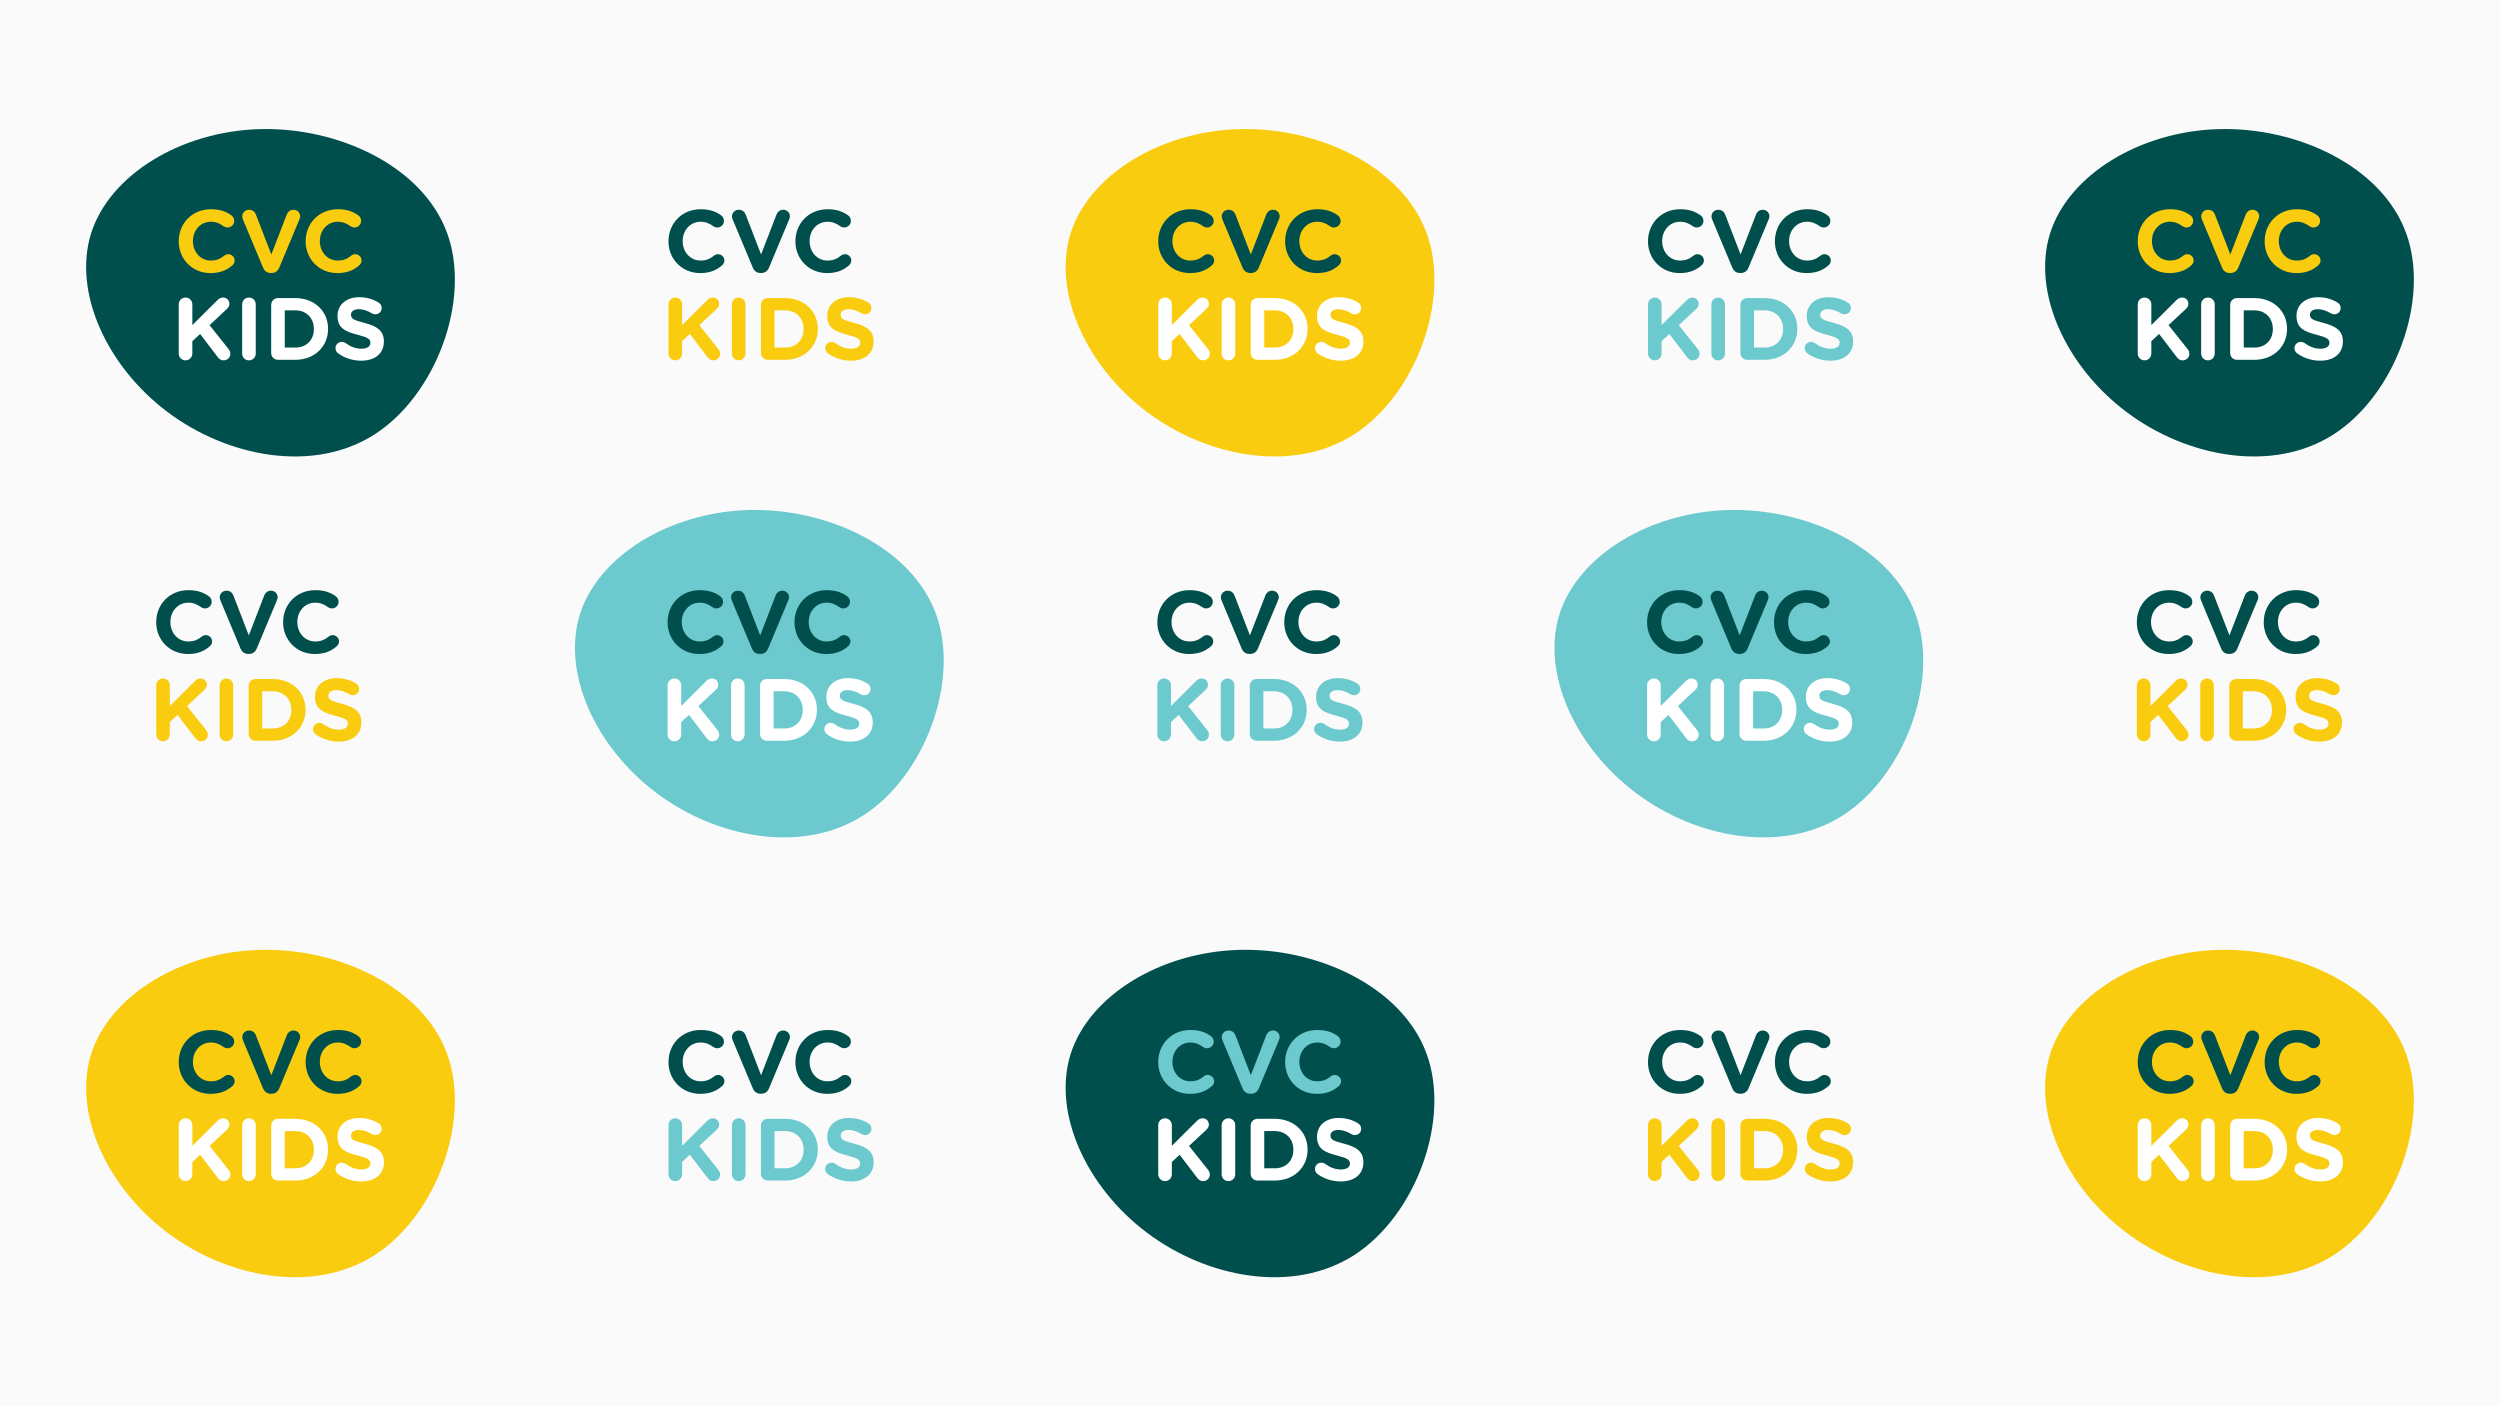 <?xml version="1.0" encoding="UTF-8"?><svg id="Layer_2" xmlns="http://www.w3.org/2000/svg" viewBox="0 0 1920 1080"><defs><style>.cls-1{fill:#facc0f;}.cls-2{fill:#004f4d;}.cls-3{fill:#fff;}.cls-4{fill:#fafafa;}.cls-5{fill:#6cc9cd;}</style></defs><g id="Layer_1-2"><g><rect class="cls-4" width="1920" height="1080"/><path class="cls-2" d="m343.38,178.96c18.79,51.3-8.66,124.36-55.53,154.55-46.87,30.19-112.95,17.73-159.19-17.1-46.45-34.84-72.84-91.84-58.69-137.23,14.36-45.18,69.25-78.33,129.42-80.02,60.17-1.69,125.2,28.29,143.99,79.81Z"/><g><path class="cls-1" d="m137.28,185.35v-.14c0-13.48,10.16-24.52,24.72-24.52,7.11,0,11.92,1.9,15.85,4.81,1.08.81,2.03,2.3,2.03,4.13,0,2.84-2.3,5.08-5.15,5.08-1.42,0-2.37-.54-3.12-1.02-2.91-2.17-5.96-3.39-9.69-3.39-7.99,0-13.75,6.64-13.75,14.77v.13c0,8.13,5.62,14.9,13.75,14.9,4.4,0,7.32-1.35,10.29-3.72.81-.68,1.9-1.15,3.12-1.15,2.64,0,4.88,2.17,4.88,4.81,0,1.63-.81,2.91-1.76,3.73-4.27,3.72-9.28,5.96-16.87,5.96-13.95,0-24.32-10.77-24.32-24.38Z"/><path class="cls-1" d="m202.03,205.54l-15.38-36.78c-.34-.81-.61-1.63-.61-2.51,0-2.91,2.3-5.15,5.21-5.15,2.71,0,4.47,1.56,5.28,3.66l11.85,30.68,11.99-31.02c.68-1.69,2.51-3.32,5.01-3.32,2.84,0,5.15,2.17,5.15,5.01,0,.81-.27,1.69-.54,2.3l-15.51,37.12c-1.08,2.57-3.05,4.13-5.89,4.13h-.68c-2.84,0-4.81-1.56-5.89-4.13Z"/><path class="cls-1" d="m234.75,185.35v-.14c0-13.48,10.16-24.52,24.72-24.52,7.11,0,11.92,1.9,15.85,4.81,1.08.81,2.03,2.3,2.03,4.13,0,2.84-2.3,5.08-5.15,5.08-1.42,0-2.37-.54-3.12-1.02-2.91-2.17-5.96-3.39-9.69-3.39-7.99,0-13.75,6.64-13.75,14.77v.13c0,8.13,5.62,14.9,13.75,14.9,4.4,0,7.32-1.35,10.29-3.72.81-.68,1.9-1.15,3.12-1.15,2.64,0,4.88,2.17,4.88,4.81,0,1.63-.81,2.91-1.76,3.73-4.27,3.72-9.28,5.96-16.87,5.96-13.95,0-24.32-10.77-24.32-24.38Z"/></g><g><path class="cls-3" d="m137.28,233.74c0-2.91,2.3-5.22,5.22-5.22s5.22,2.3,5.22,5.22v15.92l19.24-19.1c1.29-1.29,2.57-2.03,4.4-2.03,2.91,0,4.81,2.24,4.81,4.81,0,1.62-.74,2.84-1.9,3.93l-13.34,12.46,14.56,18.29c.81,1.02,1.42,2.1,1.42,3.66,0,2.91-2.23,5.08-5.28,5.08-2.03,0-3.25-1.02-4.4-2.51l-13.55-17.75-5.96,5.55v9.48c0,2.91-2.3,5.22-5.22,5.22s-5.22-2.3-5.22-5.22v-37.79Z"/><path class="cls-3" d="m185.98,233.74c0-2.91,2.3-5.22,5.21-5.22s5.22,2.3,5.22,5.22v37.79c0,2.91-2.3,5.22-5.22,5.22s-5.21-2.3-5.21-5.22v-37.79Z"/><path class="cls-3" d="m208.27,234.15c0-2.91,2.3-5.22,5.22-5.22h13.28c14.9,0,25.2,10.23,25.2,23.57v.13c0,13.34-10.3,23.71-25.2,23.71h-13.28c-2.91,0-5.22-2.3-5.22-5.22v-36.98Zm18.49,32.78c8.54,0,14.29-5.76,14.29-14.16v-.14c0-8.4-5.76-14.29-14.29-14.29h-8.06v28.58h8.06Z"/><path class="cls-3" d="m259.61,271.33c-1.15-.81-1.96-2.3-1.96-3.93,0-2.71,2.17-4.81,4.88-4.81,1.35,0,2.3.47,2.98.95,3.59,2.64,7.52,4.27,12.12,4.27,4.27,0,6.84-1.69,6.84-4.47v-.14c0-2.64-1.63-4-9.55-6.03-9.55-2.44-15.71-5.08-15.71-14.5v-.13c0-8.6,6.91-14.29,16.59-14.29,5.76,0,10.77,1.49,15.04,4.2,1.15.68,2.3,2.1,2.3,4.13,0,2.71-2.17,4.81-4.88,4.81-1.02,0-1.83-.27-2.64-.75-3.45-2.03-6.71-3.18-9.96-3.18-4,0-6.1,1.83-6.1,4.13v.13c0,3.12,2.03,4.13,10.23,6.23,9.62,2.51,15.04,5.96,15.04,14.22v.14c0,9.42-7.18,14.7-17.41,14.7-6.23,0-12.53-1.9-17.81-5.69Z"/></g><g><path class="cls-2" d="m513.41,185.35v-.14c0-13.48,10.16-24.52,24.72-24.52,7.11,0,11.92,1.9,15.85,4.81,1.08.81,2.03,2.3,2.03,4.13,0,2.84-2.3,5.08-5.15,5.08-1.42,0-2.37-.54-3.12-1.02-2.91-2.17-5.96-3.39-9.69-3.39-7.99,0-13.75,6.64-13.75,14.77v.13c0,8.13,5.62,14.9,13.75,14.9,4.4,0,7.32-1.35,10.29-3.72.81-.68,1.9-1.15,3.12-1.15,2.64,0,4.88,2.17,4.88,4.81,0,1.63-.81,2.91-1.76,3.73-4.27,3.72-9.28,5.96-16.87,5.96-13.95,0-24.32-10.77-24.32-24.38Z"/><path class="cls-2" d="m578.16,205.54l-15.38-36.78c-.34-.81-.61-1.63-.61-2.51,0-2.91,2.3-5.15,5.21-5.15,2.71,0,4.47,1.56,5.28,3.66l11.85,30.68,11.99-31.02c.68-1.69,2.51-3.32,5.01-3.32,2.84,0,5.15,2.17,5.15,5.01,0,.81-.27,1.69-.54,2.3l-15.51,37.12c-1.08,2.57-3.05,4.13-5.89,4.13h-.68c-2.84,0-4.81-1.56-5.89-4.13Z"/><path class="cls-2" d="m610.88,185.35v-.14c0-13.48,10.16-24.52,24.72-24.52,7.11,0,11.92,1.9,15.85,4.81,1.08.81,2.03,2.3,2.03,4.13,0,2.84-2.3,5.08-5.15,5.08-1.42,0-2.37-.54-3.12-1.02-2.91-2.17-5.96-3.39-9.69-3.39-7.99,0-13.75,6.64-13.75,14.77v.13c0,8.13,5.62,14.9,13.75,14.9,4.4,0,7.32-1.35,10.29-3.72.81-.68,1.9-1.15,3.12-1.15,2.64,0,4.88,2.17,4.88,4.81,0,1.63-.81,2.91-1.76,3.73-4.27,3.72-9.28,5.96-16.87,5.96-13.95,0-24.32-10.77-24.32-24.38Z"/></g><g><path class="cls-1" d="m513.41,233.74c0-2.91,2.3-5.22,5.22-5.22s5.22,2.3,5.22,5.22v15.92l19.24-19.1c1.29-1.29,2.57-2.03,4.4-2.03,2.91,0,4.81,2.24,4.81,4.81,0,1.62-.74,2.84-1.9,3.93l-13.34,12.46,14.56,18.29c.81,1.02,1.42,2.1,1.42,3.66,0,2.91-2.23,5.08-5.28,5.08-2.03,0-3.25-1.02-4.4-2.51l-13.55-17.75-5.96,5.55v9.48c0,2.91-2.3,5.22-5.22,5.22s-5.22-2.3-5.22-5.22v-37.79Z"/><path class="cls-1" d="m562.11,233.74c0-2.91,2.3-5.22,5.21-5.22s5.22,2.3,5.22,5.22v37.79c0,2.91-2.3,5.22-5.22,5.22s-5.21-2.3-5.21-5.22v-37.79Z"/><path class="cls-1" d="m584.39,234.15c0-2.91,2.3-5.22,5.22-5.22h13.28c14.9,0,25.2,10.23,25.2,23.57v.13c0,13.34-10.3,23.71-25.2,23.71h-13.28c-2.91,0-5.22-2.3-5.22-5.22v-36.98Zm18.49,32.78c8.54,0,14.29-5.76,14.29-14.16v-.14c0-8.4-5.76-14.29-14.29-14.29h-8.06v28.58h8.06Z"/><path class="cls-1" d="m635.73,271.33c-1.15-.81-1.96-2.3-1.96-3.93,0-2.71,2.17-4.81,4.88-4.81,1.35,0,2.3.47,2.98.95,3.59,2.64,7.52,4.27,12.12,4.27,4.27,0,6.84-1.69,6.84-4.47v-.14c0-2.64-1.63-4-9.55-6.03-9.55-2.44-15.71-5.08-15.71-14.5v-.13c0-8.6,6.91-14.29,16.59-14.29,5.76,0,10.77,1.49,15.04,4.2,1.15.68,2.3,2.1,2.3,4.13,0,2.71-2.17,4.81-4.88,4.81-1.02,0-1.83-.27-2.64-.75-3.45-2.03-6.71-3.18-9.96-3.18-4,0-6.1,1.83-6.1,4.13v.13c0,3.12,2.03,4.13,10.23,6.23,9.62,2.51,15.04,5.96,15.04,14.22v.14c0,9.42-7.18,14.7-17.41,14.7-6.23,0-12.53-1.9-17.81-5.69Z"/></g><path class="cls-1" d="m1095.63,178.96c18.79,51.3-8.66,124.36-55.53,154.55-46.87,30.19-112.95,17.73-159.19-17.1-46.45-34.84-72.84-91.84-58.69-137.23,14.36-45.18,69.25-78.33,129.42-80.02,60.17-1.69,125.2,28.29,143.99,79.81Z"/><g><path class="cls-2" d="m889.53,185.35v-.14c0-13.48,10.16-24.52,24.72-24.52,7.11,0,11.92,1.9,15.85,4.81,1.08.81,2.03,2.3,2.03,4.13,0,2.84-2.3,5.08-5.15,5.08-1.42,0-2.37-.54-3.12-1.02-2.91-2.17-5.96-3.39-9.69-3.39-7.99,0-13.75,6.64-13.75,14.77v.13c0,8.13,5.62,14.9,13.75,14.9,4.4,0,7.32-1.35,10.29-3.72.81-.68,1.9-1.15,3.12-1.15,2.64,0,4.88,2.17,4.88,4.81,0,1.63-.81,2.91-1.76,3.73-4.27,3.72-9.28,5.96-16.87,5.96-13.95,0-24.32-10.77-24.32-24.38Z"/><path class="cls-2" d="m954.29,205.54l-15.38-36.78c-.34-.81-.61-1.63-.61-2.51,0-2.91,2.3-5.15,5.21-5.15,2.71,0,4.47,1.56,5.28,3.66l11.85,30.68,11.99-31.02c.68-1.69,2.51-3.32,5.01-3.32,2.84,0,5.15,2.17,5.15,5.01,0,.81-.27,1.69-.54,2.3l-15.51,37.12c-1.08,2.57-3.05,4.13-5.89,4.13h-.68c-2.84,0-4.81-1.56-5.89-4.13Z"/><path class="cls-2" d="m987,185.35v-.14c0-13.48,10.16-24.52,24.72-24.52,7.11,0,11.92,1.9,15.85,4.81,1.08.81,2.03,2.3,2.03,4.13,0,2.84-2.3,5.08-5.15,5.08-1.42,0-2.37-.54-3.12-1.02-2.91-2.17-5.96-3.39-9.69-3.39-7.99,0-13.75,6.64-13.75,14.77v.13c0,8.13,5.62,14.9,13.75,14.9,4.4,0,7.32-1.35,10.29-3.72.81-.68,1.9-1.15,3.12-1.15,2.64,0,4.88,2.17,4.88,4.81,0,1.63-.81,2.91-1.76,3.73-4.27,3.72-9.28,5.96-16.87,5.96-13.95,0-24.32-10.77-24.32-24.38Z"/></g><g><path class="cls-3" d="m889.53,233.74c0-2.91,2.3-5.22,5.22-5.22s5.22,2.3,5.22,5.22v15.92l19.24-19.1c1.29-1.29,2.57-2.03,4.4-2.03,2.91,0,4.81,2.24,4.81,4.81,0,1.62-.74,2.84-1.9,3.93l-13.34,12.46,14.56,18.29c.81,1.02,1.42,2.1,1.42,3.66,0,2.91-2.23,5.08-5.28,5.08-2.03,0-3.25-1.02-4.4-2.51l-13.55-17.75-5.96,5.55v9.48c0,2.91-2.3,5.22-5.22,5.22s-5.22-2.3-5.22-5.22v-37.79Z"/><path class="cls-3" d="m938.23,233.74c0-2.91,2.3-5.22,5.21-5.22s5.22,2.3,5.22,5.22v37.79c0,2.91-2.3,5.22-5.22,5.22s-5.21-2.3-5.21-5.22v-37.79Z"/><path class="cls-3" d="m960.52,234.15c0-2.91,2.3-5.22,5.22-5.22h13.28c14.9,0,25.2,10.23,25.2,23.57v.13c0,13.34-10.3,23.71-25.2,23.71h-13.28c-2.91,0-5.22-2.3-5.22-5.22v-36.98Zm18.49,32.78c8.54,0,14.29-5.76,14.29-14.16v-.14c0-8.4-5.76-14.29-14.29-14.29h-8.06v28.58h8.06Z"/><path class="cls-3" d="m1011.86,271.33c-1.15-.81-1.96-2.3-1.96-3.93,0-2.71,2.17-4.81,4.88-4.81,1.35,0,2.3.47,2.98.95,3.59,2.64,7.52,4.27,12.12,4.27,4.27,0,6.84-1.69,6.84-4.47v-.14c0-2.64-1.63-4-9.55-6.03-9.55-2.44-15.71-5.08-15.71-14.5v-.13c0-8.6,6.91-14.29,16.59-14.29,5.76,0,10.77,1.49,15.04,4.2,1.15.68,2.3,2.1,2.3,4.13,0,2.71-2.17,4.81-4.88,4.81-1.02,0-1.83-.27-2.64-.75-3.45-2.03-6.71-3.18-9.96-3.18-4,0-6.1,1.83-6.1,4.13v.13c0,3.12,2.03,4.13,10.23,6.23,9.62,2.51,15.04,5.96,15.04,14.22v.14c0,9.42-7.18,14.7-17.41,14.7-6.23,0-12.53-1.9-17.81-5.69Z"/></g><g><path class="cls-2" d="m1265.66,185.35v-.14c0-13.48,10.16-24.52,24.72-24.52,7.11,0,11.92,1.9,15.85,4.81,1.08.81,2.03,2.3,2.03,4.13,0,2.84-2.3,5.08-5.15,5.08-1.42,0-2.37-.54-3.12-1.02-2.91-2.17-5.96-3.39-9.69-3.39-7.99,0-13.75,6.64-13.75,14.77v.13c0,8.13,5.62,14.9,13.75,14.9,4.4,0,7.32-1.35,10.29-3.72.81-.68,1.9-1.15,3.12-1.15,2.64,0,4.88,2.17,4.88,4.81,0,1.63-.81,2.91-1.76,3.73-4.27,3.72-9.28,5.96-16.87,5.96-13.95,0-24.32-10.77-24.32-24.38Z"/><path class="cls-2" d="m1330.41,205.54l-15.38-36.78c-.34-.81-.61-1.63-.61-2.51,0-2.91,2.3-5.15,5.21-5.15,2.71,0,4.47,1.56,5.28,3.66l11.85,30.68,11.99-31.02c.68-1.69,2.51-3.32,5.01-3.32,2.84,0,5.15,2.17,5.15,5.01,0,.81-.27,1.69-.54,2.3l-15.51,37.12c-1.08,2.57-3.05,4.13-5.89,4.13h-.68c-2.84,0-4.81-1.56-5.89-4.13Z"/><path class="cls-2" d="m1363.13,185.35v-.14c0-13.48,10.16-24.52,24.72-24.52,7.11,0,11.92,1.9,15.85,4.81,1.08.81,2.03,2.3,2.03,4.13,0,2.84-2.3,5.08-5.15,5.08-1.42,0-2.37-.54-3.12-1.02-2.91-2.17-5.96-3.39-9.69-3.39-7.99,0-13.75,6.64-13.75,14.77v.13c0,8.13,5.62,14.9,13.75,14.9,4.4,0,7.32-1.35,10.29-3.72.81-.68,1.9-1.15,3.12-1.15,2.64,0,4.88,2.17,4.88,4.81,0,1.63-.81,2.91-1.76,3.73-4.27,3.72-9.28,5.96-16.87,5.96-13.95,0-24.32-10.77-24.32-24.38Z"/></g><g><path class="cls-5" d="m1265.66,233.74c0-2.91,2.3-5.22,5.22-5.22s5.22,2.3,5.22,5.22v15.92l19.24-19.1c1.29-1.29,2.57-2.03,4.4-2.03,2.91,0,4.81,2.24,4.81,4.81,0,1.62-.74,2.84-1.9,3.93l-13.34,12.46,14.56,18.29c.81,1.02,1.42,2.1,1.42,3.66,0,2.91-2.23,5.08-5.28,5.08-2.03,0-3.25-1.02-4.4-2.51l-13.55-17.75-5.96,5.55v9.48c0,2.91-2.3,5.22-5.22,5.22s-5.22-2.3-5.22-5.22v-37.79Z"/><path class="cls-5" d="m1314.36,233.74c0-2.91,2.3-5.22,5.21-5.22s5.22,2.3,5.22,5.22v37.79c0,2.91-2.3,5.22-5.22,5.22s-5.21-2.3-5.21-5.22v-37.79Z"/><path class="cls-5" d="m1336.64,234.15c0-2.91,2.3-5.22,5.22-5.22h13.28c14.9,0,25.2,10.23,25.2,23.57v.13c0,13.34-10.3,23.71-25.2,23.71h-13.28c-2.91,0-5.22-2.3-5.22-5.22v-36.98Zm18.49,32.78c8.54,0,14.29-5.76,14.29-14.16v-.14c0-8.4-5.76-14.29-14.29-14.29h-8.06v28.58h8.06Z"/><path class="cls-5" d="m1387.98,271.33c-1.15-.81-1.96-2.3-1.96-3.93,0-2.71,2.17-4.81,4.88-4.81,1.35,0,2.3.47,2.98.95,3.59,2.64,7.52,4.27,12.12,4.27,4.27,0,6.84-1.69,6.84-4.47v-.14c0-2.64-1.63-4-9.55-6.03-9.55-2.44-15.71-5.08-15.71-14.5v-.13c0-8.6,6.91-14.29,16.59-14.29,5.76,0,10.77,1.49,15.04,4.2,1.15.68,2.3,2.1,2.3,4.13,0,2.71-2.17,4.81-4.88,4.81-1.02,0-1.83-.27-2.64-.75-3.45-2.03-6.71-3.18-9.96-3.18-4,0-6.1,1.83-6.1,4.13v.13c0,3.12,2.03,4.13,10.23,6.23,9.62,2.51,15.04,5.96,15.04,14.22v.14c0,9.42-7.18,14.7-17.41,14.7-6.23,0-12.53-1.9-17.81-5.69Z"/></g><path class="cls-2" d="m1847.88,178.96c18.79,51.3-8.66,124.36-55.53,154.55-46.87,30.19-112.95,17.73-159.19-17.1-46.45-34.84-72.84-91.84-58.69-137.23,14.36-45.18,69.25-78.33,129.42-80.02,60.17-1.69,125.2,28.29,143.99,79.81Z"/><g><path class="cls-1" d="m1641.79,185.35v-.14c0-13.48,10.16-24.52,24.72-24.52,7.11,0,11.92,1.9,15.85,4.81,1.08.81,2.03,2.3,2.03,4.13,0,2.84-2.3,5.08-5.15,5.08-1.42,0-2.37-.54-3.12-1.02-2.91-2.17-5.96-3.39-9.69-3.39-7.99,0-13.75,6.64-13.75,14.77v.13c0,8.13,5.62,14.9,13.75,14.9,4.4,0,7.32-1.35,10.29-3.72.81-.68,1.9-1.15,3.12-1.15,2.64,0,4.88,2.17,4.88,4.81,0,1.63-.81,2.91-1.76,3.73-4.27,3.72-9.28,5.96-16.87,5.96-13.95,0-24.32-10.77-24.32-24.38Z"/><path class="cls-1" d="m1706.54,205.54l-15.38-36.78c-.34-.81-.61-1.63-.61-2.51,0-2.91,2.3-5.15,5.21-5.15,2.71,0,4.47,1.56,5.28,3.66l11.85,30.68,11.99-31.02c.68-1.69,2.51-3.32,5.01-3.32,2.84,0,5.15,2.17,5.15,5.01,0,.81-.27,1.69-.54,2.3l-15.51,37.12c-1.08,2.57-3.05,4.13-5.89,4.13h-.68c-2.84,0-4.81-1.56-5.89-4.13Z"/><path class="cls-1" d="m1739.25,185.35v-.14c0-13.48,10.16-24.52,24.72-24.52,7.11,0,11.92,1.9,15.85,4.81,1.08.81,2.03,2.3,2.03,4.13,0,2.84-2.3,5.08-5.15,5.08-1.42,0-2.37-.54-3.12-1.02-2.91-2.17-5.96-3.39-9.69-3.39-7.99,0-13.75,6.64-13.75,14.77v.13c0,8.13,5.62,14.9,13.75,14.9,4.4,0,7.32-1.35,10.29-3.72.81-.68,1.9-1.15,3.12-1.15,2.64,0,4.88,2.17,4.88,4.81,0,1.63-.81,2.91-1.76,3.73-4.27,3.72-9.28,5.96-16.87,5.96-13.95,0-24.32-10.77-24.32-24.38Z"/></g><g><path class="cls-3" d="m1641.79,233.74c0-2.91,2.3-5.22,5.22-5.22s5.22,2.3,5.22,5.22v15.92l19.24-19.1c1.29-1.29,2.57-2.03,4.4-2.03,2.91,0,4.81,2.24,4.81,4.81,0,1.62-.74,2.84-1.9,3.93l-13.34,12.46,14.56,18.29c.81,1.02,1.42,2.1,1.42,3.66,0,2.91-2.23,5.08-5.28,5.08-2.03,0-3.25-1.02-4.4-2.51l-13.55-17.75-5.96,5.55v9.48c0,2.91-2.3,5.22-5.22,5.22s-5.22-2.3-5.22-5.22v-37.79Z"/><path class="cls-3" d="m1690.48,233.74c0-2.91,2.3-5.22,5.21-5.22s5.22,2.3,5.22,5.22v37.79c0,2.91-2.3,5.22-5.22,5.22s-5.21-2.3-5.21-5.22v-37.79Z"/><path class="cls-3" d="m1712.77,234.15c0-2.91,2.3-5.22,5.22-5.22h13.28c14.9,0,25.2,10.23,25.2,23.57v.13c0,13.34-10.3,23.71-25.2,23.71h-13.28c-2.91,0-5.22-2.3-5.22-5.22v-36.98Zm18.49,32.78c8.54,0,14.29-5.76,14.29-14.16v-.14c0-8.4-5.76-14.29-14.29-14.29h-8.06v28.58h8.06Z"/><path class="cls-3" d="m1764.11,271.33c-1.15-.81-1.96-2.3-1.96-3.93,0-2.71,2.17-4.81,4.88-4.81,1.35,0,2.3.47,2.98.95,3.59,2.64,7.52,4.27,12.12,4.27,4.27,0,6.84-1.69,6.84-4.47v-.14c0-2.64-1.63-4-9.55-6.03-9.55-2.44-15.71-5.08-15.71-14.5v-.13c0-8.6,6.91-14.29,16.59-14.29,5.76,0,10.77,1.49,15.04,4.2,1.15.68,2.3,2.1,2.3,4.13,0,2.71-2.17,4.81-4.88,4.81-1.02,0-1.83-.27-2.64-.75-3.45-2.03-6.71-3.18-9.96-3.18-4,0-6.1,1.83-6.1,4.13v.13c0,3.12,2.03,4.13,10.23,6.23,9.62,2.51,15.04,5.96,15.04,14.22v.14c0,9.42-7.18,14.7-17.41,14.7-6.23,0-12.53-1.9-17.81-5.69Z"/></g><path class="cls-1" d="m343.38,809.3c18.79,51.3-8.66,124.36-55.53,154.55-46.87,30.19-112.95,17.73-159.19-17.1-46.45-34.84-72.84-91.84-58.69-137.23,14.36-45.18,69.25-78.33,129.42-80.02,60.17-1.69,125.2,28.29,143.99,79.81Z"/><g><path class="cls-2" d="m137.28,815.69v-.14c0-13.48,10.16-24.52,24.72-24.52,7.11,0,11.92,1.9,15.85,4.81,1.08.81,2.03,2.3,2.03,4.13,0,2.84-2.3,5.08-5.15,5.08-1.42,0-2.37-.54-3.12-1.02-2.91-2.17-5.96-3.39-9.69-3.39-7.99,0-13.75,6.64-13.75,14.77v.13c0,8.13,5.62,14.9,13.75,14.9,4.4,0,7.32-1.35,10.29-3.72.81-.68,1.9-1.15,3.12-1.15,2.64,0,4.88,2.17,4.88,4.81,0,1.63-.81,2.91-1.76,3.73-4.27,3.72-9.28,5.96-16.87,5.96-13.95,0-24.32-10.77-24.32-24.38Z"/><path class="cls-2" d="m202.03,835.87l-15.38-36.78c-.34-.81-.61-1.63-.61-2.51,0-2.91,2.3-5.15,5.21-5.15,2.71,0,4.47,1.56,5.28,3.66l11.85,30.68,11.99-31.02c.68-1.69,2.51-3.32,5.01-3.32,2.84,0,5.15,2.17,5.15,5.01,0,.81-.27,1.69-.54,2.3l-15.51,37.12c-1.08,2.57-3.05,4.13-5.89,4.13h-.68c-2.84,0-4.81-1.56-5.89-4.13Z"/><path class="cls-2" d="m234.75,815.69v-.14c0-13.48,10.16-24.52,24.72-24.52,7.11,0,11.92,1.9,15.85,4.81,1.08.81,2.03,2.3,2.03,4.13,0,2.84-2.3,5.08-5.15,5.08-1.42,0-2.37-.54-3.12-1.02-2.91-2.17-5.96-3.39-9.69-3.39-7.99,0-13.75,6.64-13.75,14.77v.13c0,8.13,5.62,14.9,13.75,14.9,4.4,0,7.32-1.35,10.29-3.72.81-.68,1.9-1.15,3.12-1.15,2.64,0,4.88,2.17,4.88,4.81,0,1.63-.81,2.91-1.76,3.73-4.27,3.72-9.28,5.96-16.87,5.96-13.95,0-24.32-10.77-24.32-24.38Z"/></g><g><path class="cls-3" d="m137.28,864.08c0-2.91,2.3-5.22,5.22-5.22s5.22,2.3,5.22,5.22v15.92l19.24-19.1c1.29-1.29,2.57-2.03,4.4-2.03,2.91,0,4.81,2.24,4.81,4.81,0,1.62-.74,2.84-1.9,3.93l-13.34,12.46,14.56,18.29c.81,1.02,1.42,2.1,1.42,3.66,0,2.91-2.23,5.08-5.28,5.08-2.03,0-3.25-1.02-4.4-2.51l-13.55-17.75-5.96,5.55v9.48c0,2.91-2.3,5.22-5.22,5.22s-5.22-2.3-5.22-5.22v-37.79Z"/><path class="cls-3" d="m185.98,864.08c0-2.91,2.3-5.22,5.21-5.22s5.22,2.3,5.22,5.22v37.79c0,2.91-2.3,5.22-5.22,5.22s-5.21-2.3-5.21-5.22v-37.79Z"/><path class="cls-3" d="m208.27,864.48c0-2.91,2.3-5.22,5.22-5.22h13.28c14.9,0,25.2,10.23,25.2,23.57v.13c0,13.34-10.3,23.71-25.2,23.71h-13.28c-2.91,0-5.22-2.3-5.22-5.22v-36.98Zm18.49,32.78c8.54,0,14.29-5.76,14.29-14.16v-.14c0-8.4-5.76-14.29-14.29-14.29h-8.06v28.58h8.06Z"/><path class="cls-3" d="m259.61,901.67c-1.15-.81-1.96-2.3-1.96-3.93,0-2.71,2.17-4.81,4.88-4.81,1.35,0,2.3.47,2.98.95,3.59,2.64,7.52,4.27,12.12,4.27,4.27,0,6.84-1.69,6.84-4.47v-.14c0-2.64-1.63-4-9.55-6.03-9.55-2.44-15.71-5.08-15.71-14.5v-.13c0-8.6,6.91-14.29,16.59-14.29,5.76,0,10.77,1.49,15.04,4.2,1.15.68,2.3,2.1,2.3,4.13,0,2.71-2.17,4.81-4.88,4.81-1.02,0-1.83-.27-2.64-.75-3.45-2.03-6.71-3.18-9.96-3.18-4,0-6.1,1.83-6.1,4.13v.13c0,3.12,2.03,4.13,10.23,6.23,9.62,2.51,15.04,5.96,15.04,14.22v.14c0,9.42-7.18,14.7-17.41,14.7-6.23,0-12.53-1.9-17.81-5.69Z"/></g><g><path class="cls-2" d="m513.41,815.69v-.14c0-13.48,10.16-24.52,24.72-24.52,7.11,0,11.92,1.9,15.85,4.81,1.08.81,2.03,2.3,2.03,4.13,0,2.84-2.3,5.08-5.15,5.08-1.42,0-2.37-.54-3.12-1.02-2.91-2.17-5.96-3.39-9.69-3.39-7.99,0-13.75,6.64-13.75,14.77v.13c0,8.13,5.62,14.9,13.75,14.9,4.4,0,7.32-1.35,10.29-3.72.81-.68,1.9-1.15,3.12-1.15,2.64,0,4.88,2.17,4.88,4.81,0,1.63-.81,2.91-1.76,3.73-4.27,3.72-9.28,5.96-16.87,5.96-13.95,0-24.32-10.77-24.32-24.38Z"/><path class="cls-2" d="m578.16,835.87l-15.38-36.78c-.34-.81-.61-1.63-.61-2.51,0-2.91,2.3-5.15,5.21-5.15,2.71,0,4.47,1.56,5.28,3.66l11.85,30.68,11.99-31.02c.68-1.69,2.51-3.32,5.01-3.32,2.84,0,5.15,2.17,5.15,5.01,0,.81-.27,1.69-.54,2.3l-15.51,37.12c-1.08,2.57-3.05,4.13-5.89,4.13h-.68c-2.84,0-4.81-1.56-5.89-4.13Z"/><path class="cls-2" d="m610.88,815.69v-.14c0-13.48,10.16-24.52,24.72-24.52,7.11,0,11.92,1.9,15.85,4.81,1.08.81,2.03,2.3,2.03,4.13,0,2.84-2.3,5.08-5.15,5.08-1.42,0-2.37-.54-3.12-1.02-2.91-2.17-5.96-3.39-9.69-3.39-7.99,0-13.75,6.64-13.75,14.77v.13c0,8.13,5.62,14.9,13.75,14.9,4.4,0,7.32-1.35,10.29-3.72.81-.68,1.9-1.15,3.12-1.15,2.64,0,4.88,2.17,4.88,4.81,0,1.63-.81,2.91-1.76,3.73-4.27,3.72-9.28,5.96-16.87,5.96-13.95,0-24.32-10.77-24.32-24.38Z"/></g><g><path class="cls-5" d="m513.41,864.08c0-2.91,2.3-5.22,5.22-5.22s5.22,2.3,5.22,5.22v15.92l19.24-19.1c1.29-1.29,2.57-2.03,4.4-2.03,2.91,0,4.81,2.24,4.81,4.81,0,1.62-.74,2.84-1.9,3.93l-13.34,12.46,14.56,18.29c.81,1.02,1.42,2.1,1.42,3.66,0,2.91-2.23,5.08-5.28,5.08-2.03,0-3.25-1.02-4.4-2.51l-13.55-17.75-5.96,5.55v9.48c0,2.91-2.3,5.22-5.22,5.22s-5.22-2.3-5.22-5.22v-37.79Z"/><path class="cls-5" d="m562.11,864.08c0-2.91,2.3-5.22,5.21-5.22s5.22,2.3,5.22,5.22v37.79c0,2.91-2.3,5.22-5.22,5.22s-5.21-2.3-5.21-5.22v-37.79Z"/><path class="cls-5" d="m584.39,864.48c0-2.91,2.3-5.22,5.22-5.22h13.28c14.9,0,25.2,10.23,25.2,23.57v.13c0,13.34-10.3,23.71-25.2,23.71h-13.28c-2.91,0-5.22-2.3-5.22-5.22v-36.98Zm18.49,32.78c8.54,0,14.29-5.76,14.29-14.16v-.14c0-8.4-5.76-14.29-14.29-14.29h-8.06v28.58h8.06Z"/><path class="cls-5" d="m635.73,901.67c-1.15-.81-1.96-2.3-1.96-3.93,0-2.71,2.17-4.81,4.88-4.81,1.35,0,2.3.47,2.98.95,3.59,2.64,7.52,4.27,12.12,4.27,4.27,0,6.84-1.69,6.84-4.47v-.14c0-2.64-1.63-4-9.55-6.03-9.55-2.44-15.71-5.08-15.71-14.5v-.13c0-8.6,6.91-14.29,16.59-14.29,5.76,0,10.77,1.49,15.04,4.2,1.15.68,2.3,2.1,2.3,4.13,0,2.71-2.17,4.81-4.88,4.81-1.02,0-1.83-.27-2.64-.75-3.45-2.03-6.71-3.18-9.96-3.18-4,0-6.1,1.83-6.1,4.13v.13c0,3.12,2.03,4.13,10.23,6.23,9.62,2.51,15.04,5.96,15.04,14.22v.14c0,9.42-7.18,14.7-17.41,14.7-6.23,0-12.53-1.9-17.81-5.69Z"/></g><path class="cls-2" d="m1095.63,809.3c18.79,51.3-8.66,124.36-55.53,154.55-46.87,30.19-112.95,17.73-159.19-17.1-46.45-34.84-72.84-91.84-58.69-137.23,14.36-45.18,69.25-78.33,129.42-80.02,60.17-1.69,125.2,28.29,143.99,79.81Z"/><g><path class="cls-5" d="m889.53,815.69v-.14c0-13.48,10.16-24.52,24.72-24.52,7.11,0,11.92,1.9,15.85,4.81,1.08.81,2.03,2.3,2.03,4.13,0,2.84-2.3,5.08-5.15,5.08-1.42,0-2.37-.54-3.12-1.02-2.91-2.17-5.96-3.39-9.69-3.39-7.99,0-13.75,6.64-13.75,14.77v.13c0,8.13,5.62,14.9,13.75,14.9,4.4,0,7.32-1.35,10.29-3.72.81-.68,1.9-1.15,3.12-1.15,2.64,0,4.88,2.17,4.88,4.81,0,1.63-.81,2.91-1.76,3.73-4.27,3.72-9.28,5.96-16.87,5.96-13.95,0-24.32-10.77-24.32-24.38Z"/><path class="cls-5" d="m954.29,835.87l-15.38-36.78c-.34-.81-.61-1.63-.61-2.51,0-2.91,2.3-5.15,5.21-5.15,2.71,0,4.47,1.56,5.28,3.66l11.85,30.68,11.99-31.02c.68-1.69,2.51-3.32,5.01-3.32,2.84,0,5.15,2.17,5.15,5.01,0,.81-.27,1.69-.54,2.3l-15.51,37.12c-1.08,2.57-3.05,4.13-5.89,4.13h-.68c-2.84,0-4.81-1.56-5.89-4.13Z"/><path class="cls-5" d="m987,815.69v-.14c0-13.48,10.16-24.52,24.72-24.52,7.11,0,11.92,1.9,15.85,4.81,1.08.81,2.03,2.3,2.03,4.13,0,2.84-2.3,5.08-5.15,5.08-1.42,0-2.37-.54-3.12-1.02-2.91-2.17-5.96-3.39-9.69-3.39-7.99,0-13.75,6.64-13.75,14.77v.13c0,8.13,5.62,14.9,13.75,14.9,4.4,0,7.32-1.35,10.29-3.72.81-.68,1.9-1.15,3.12-1.15,2.64,0,4.88,2.17,4.88,4.81,0,1.63-.81,2.91-1.76,3.73-4.27,3.72-9.28,5.96-16.87,5.96-13.95,0-24.32-10.77-24.32-24.38Z"/></g><g><path class="cls-3" d="m889.53,864.08c0-2.91,2.3-5.22,5.22-5.22s5.22,2.3,5.22,5.22v15.92l19.24-19.1c1.29-1.29,2.57-2.03,4.4-2.03,2.91,0,4.81,2.24,4.81,4.81,0,1.62-.74,2.84-1.9,3.93l-13.34,12.46,14.56,18.29c.81,1.02,1.42,2.1,1.42,3.66,0,2.91-2.23,5.08-5.28,5.08-2.03,0-3.25-1.02-4.4-2.51l-13.55-17.75-5.96,5.55v9.48c0,2.91-2.3,5.22-5.22,5.22s-5.22-2.3-5.22-5.22v-37.79Z"/><path class="cls-3" d="m938.23,864.08c0-2.91,2.3-5.22,5.21-5.22s5.22,2.3,5.22,5.22v37.79c0,2.91-2.3,5.22-5.22,5.22s-5.21-2.3-5.21-5.22v-37.79Z"/><path class="cls-3" d="m960.52,864.48c0-2.91,2.3-5.22,5.22-5.22h13.28c14.9,0,25.2,10.23,25.2,23.57v.13c0,13.34-10.3,23.71-25.2,23.71h-13.28c-2.91,0-5.22-2.3-5.22-5.22v-36.98Zm18.49,32.78c8.54,0,14.29-5.76,14.29-14.16v-.14c0-8.4-5.76-14.29-14.29-14.29h-8.06v28.58h8.06Z"/><path class="cls-3" d="m1011.86,901.67c-1.15-.81-1.96-2.3-1.96-3.93,0-2.71,2.17-4.81,4.88-4.81,1.35,0,2.3.47,2.98.95,3.59,2.64,7.52,4.27,12.12,4.27,4.27,0,6.84-1.69,6.84-4.47v-.14c0-2.64-1.63-4-9.55-6.03-9.55-2.44-15.71-5.08-15.71-14.5v-.13c0-8.6,6.91-14.29,16.59-14.29,5.76,0,10.77,1.49,15.04,4.2,1.15.68,2.3,2.1,2.3,4.13,0,2.71-2.17,4.81-4.88,4.81-1.02,0-1.83-.27-2.64-.75-3.45-2.03-6.71-3.18-9.96-3.18-4,0-6.1,1.83-6.1,4.13v.13c0,3.12,2.03,4.13,10.23,6.23,9.62,2.51,15.04,5.96,15.04,14.22v.14c0,9.42-7.18,14.7-17.41,14.7-6.23,0-12.53-1.9-17.81-5.69Z"/></g><g><path class="cls-2" d="m1265.66,815.69v-.14c0-13.48,10.16-24.52,24.72-24.52,7.11,0,11.92,1.9,15.85,4.81,1.08.81,2.03,2.3,2.03,4.13,0,2.84-2.3,5.08-5.15,5.08-1.42,0-2.37-.54-3.12-1.02-2.91-2.17-5.96-3.39-9.69-3.39-7.99,0-13.75,6.64-13.75,14.77v.13c0,8.13,5.62,14.9,13.75,14.9,4.4,0,7.32-1.35,10.29-3.72.81-.68,1.9-1.15,3.12-1.15,2.64,0,4.88,2.17,4.88,4.81,0,1.63-.81,2.91-1.76,3.73-4.27,3.72-9.28,5.96-16.87,5.96-13.95,0-24.32-10.77-24.32-24.38Z"/><path class="cls-2" d="m1330.41,835.87l-15.38-36.78c-.34-.81-.61-1.63-.61-2.51,0-2.91,2.3-5.15,5.21-5.15,2.71,0,4.47,1.56,5.28,3.66l11.85,30.68,11.99-31.02c.68-1.69,2.51-3.32,5.01-3.32,2.84,0,5.15,2.17,5.15,5.01,0,.81-.27,1.69-.54,2.3l-15.51,37.12c-1.08,2.57-3.05,4.13-5.89,4.13h-.68c-2.84,0-4.81-1.56-5.89-4.13Z"/><path class="cls-2" d="m1363.13,815.69v-.14c0-13.48,10.16-24.52,24.72-24.52,7.11,0,11.92,1.9,15.85,4.81,1.08.81,2.03,2.3,2.03,4.13,0,2.84-2.3,5.08-5.15,5.08-1.42,0-2.37-.54-3.12-1.02-2.91-2.17-5.96-3.39-9.69-3.39-7.99,0-13.75,6.64-13.75,14.77v.13c0,8.13,5.62,14.9,13.75,14.9,4.4,0,7.32-1.35,10.29-3.72.81-.68,1.9-1.15,3.12-1.15,2.64,0,4.88,2.17,4.88,4.81,0,1.63-.81,2.91-1.76,3.73-4.27,3.72-9.28,5.96-16.87,5.96-13.95,0-24.32-10.77-24.32-24.38Z"/></g><g><path class="cls-1" d="m1265.66,864.08c0-2.91,2.3-5.22,5.22-5.22s5.22,2.3,5.22,5.22v15.92l19.24-19.1c1.29-1.29,2.57-2.03,4.4-2.03,2.91,0,4.81,2.24,4.81,4.81,0,1.62-.74,2.84-1.9,3.93l-13.34,12.46,14.56,18.29c.81,1.02,1.42,2.1,1.42,3.66,0,2.91-2.23,5.08-5.28,5.08-2.03,0-3.25-1.02-4.4-2.51l-13.55-17.75-5.96,5.55v9.48c0,2.91-2.3,5.22-5.22,5.22s-5.22-2.3-5.22-5.22v-37.79Z"/><path class="cls-1" d="m1314.36,864.08c0-2.91,2.3-5.22,5.21-5.22s5.22,2.3,5.22,5.22v37.79c0,2.91-2.3,5.22-5.22,5.22s-5.21-2.3-5.21-5.22v-37.79Z"/><path class="cls-1" d="m1336.64,864.48c0-2.91,2.3-5.22,5.22-5.22h13.28c14.9,0,25.2,10.23,25.2,23.57v.13c0,13.34-10.3,23.71-25.2,23.71h-13.28c-2.91,0-5.22-2.3-5.22-5.22v-36.98Zm18.49,32.78c8.54,0,14.29-5.76,14.29-14.16v-.14c0-8.4-5.76-14.29-14.29-14.29h-8.06v28.58h8.06Z"/><path class="cls-1" d="m1387.98,901.67c-1.15-.81-1.96-2.3-1.96-3.93,0-2.71,2.17-4.81,4.88-4.81,1.35,0,2.3.47,2.98.95,3.59,2.64,7.52,4.27,12.12,4.27,4.27,0,6.84-1.69,6.84-4.47v-.14c0-2.64-1.63-4-9.55-6.03-9.55-2.44-15.71-5.08-15.71-14.5v-.13c0-8.6,6.91-14.29,16.59-14.29,5.76,0,10.77,1.49,15.04,4.2,1.15.68,2.3,2.1,2.3,4.13,0,2.71-2.17,4.81-4.88,4.81-1.02,0-1.83-.27-2.64-.75-3.45-2.03-6.71-3.18-9.96-3.18-4,0-6.1,1.83-6.1,4.13v.13c0,3.12,2.03,4.13,10.23,6.23,9.62,2.51,15.04,5.96,15.04,14.22v.14c0,9.42-7.18,14.7-17.41,14.7-6.23,0-12.53-1.9-17.81-5.69Z"/></g><path class="cls-1" d="m1847.88,809.3c18.79,51.3-8.66,124.36-55.53,154.55-46.87,30.19-112.95,17.73-159.19-17.1-46.45-34.84-72.84-91.84-58.69-137.23,14.36-45.18,69.25-78.33,129.42-80.02,60.17-1.69,125.2,28.29,143.99,79.81Z"/><g><path class="cls-2" d="m1641.79,815.69v-.14c0-13.48,10.16-24.52,24.72-24.52,7.11,0,11.92,1.9,15.85,4.81,1.08.81,2.03,2.3,2.03,4.13,0,2.84-2.3,5.08-5.15,5.08-1.42,0-2.37-.54-3.12-1.02-2.91-2.17-5.96-3.39-9.69-3.39-7.99,0-13.75,6.64-13.75,14.77v.13c0,8.13,5.62,14.9,13.75,14.9,4.4,0,7.32-1.35,10.29-3.72.81-.68,1.9-1.15,3.12-1.15,2.64,0,4.88,2.17,4.88,4.81,0,1.63-.81,2.91-1.76,3.73-4.27,3.72-9.28,5.96-16.87,5.96-13.95,0-24.32-10.77-24.32-24.38Z"/><path class="cls-2" d="m1706.54,835.87l-15.38-36.78c-.34-.81-.61-1.63-.61-2.51,0-2.91,2.3-5.15,5.21-5.15,2.71,0,4.47,1.56,5.28,3.66l11.85,30.68,11.99-31.02c.68-1.69,2.51-3.32,5.01-3.32,2.84,0,5.15,2.17,5.15,5.01,0,.81-.27,1.69-.54,2.3l-15.51,37.12c-1.08,2.57-3.05,4.13-5.89,4.13h-.68c-2.84,0-4.81-1.56-5.89-4.13Z"/><path class="cls-2" d="m1739.25,815.69v-.14c0-13.48,10.16-24.52,24.72-24.52,7.11,0,11.92,1.9,15.85,4.81,1.08.81,2.03,2.3,2.03,4.13,0,2.84-2.3,5.08-5.15,5.08-1.42,0-2.37-.54-3.12-1.02-2.91-2.17-5.96-3.39-9.69-3.39-7.99,0-13.75,6.64-13.75,14.77v.13c0,8.13,5.62,14.9,13.75,14.9,4.4,0,7.32-1.35,10.29-3.72.81-.68,1.9-1.15,3.12-1.15,2.64,0,4.88,2.17,4.88,4.81,0,1.63-.81,2.91-1.76,3.73-4.27,3.72-9.28,5.96-16.87,5.96-13.95,0-24.32-10.77-24.32-24.38Z"/></g><g><path class="cls-3" d="m1641.79,864.08c0-2.91,2.3-5.22,5.22-5.22s5.22,2.3,5.22,5.22v15.92l19.24-19.1c1.29-1.29,2.57-2.03,4.4-2.03,2.91,0,4.81,2.24,4.81,4.81,0,1.62-.74,2.84-1.9,3.93l-13.34,12.46,14.56,18.29c.81,1.02,1.42,2.1,1.42,3.66,0,2.91-2.23,5.08-5.28,5.08-2.03,0-3.25-1.02-4.4-2.51l-13.55-17.75-5.96,5.55v9.48c0,2.91-2.3,5.22-5.22,5.22s-5.22-2.3-5.22-5.22v-37.79Z"/><path class="cls-3" d="m1690.48,864.08c0-2.91,2.3-5.22,5.21-5.22s5.22,2.3,5.22,5.22v37.79c0,2.91-2.3,5.22-5.22,5.22s-5.21-2.3-5.21-5.22v-37.79Z"/><path class="cls-3" d="m1712.77,864.48c0-2.91,2.3-5.22,5.22-5.22h13.28c14.9,0,25.2,10.23,25.2,23.57v.13c0,13.34-10.3,23.71-25.2,23.71h-13.28c-2.91,0-5.22-2.3-5.22-5.22v-36.98Zm18.49,32.78c8.54,0,14.29-5.76,14.29-14.16v-.14c0-8.4-5.76-14.29-14.29-14.29h-8.06v28.58h8.06Z"/><path class="cls-3" d="m1764.11,901.67c-1.15-.81-1.96-2.3-1.96-3.93,0-2.71,2.17-4.81,4.88-4.81,1.35,0,2.3.47,2.98.95,3.59,2.64,7.52,4.27,12.12,4.27,4.27,0,6.84-1.69,6.84-4.47v-.14c0-2.64-1.63-4-9.55-6.03-9.55-2.44-15.71-5.08-15.71-14.5v-.13c0-8.6,6.91-14.29,16.59-14.29,5.76,0,10.77,1.49,15.04,4.2,1.15.68,2.3,2.1,2.3,4.13,0,2.71-2.17,4.81-4.88,4.81-1.02,0-1.83-.27-2.64-.75-3.45-2.03-6.71-3.18-9.96-3.18-4,0-6.1,1.83-6.1,4.13v.13c0,3.12,2.03,4.13,10.23,6.23,9.62,2.51,15.04,5.96,15.04,14.22v.14c0,9.42-7.18,14.7-17.41,14.7-6.23,0-12.53-1.9-17.81-5.69Z"/></g><path class="cls-5" d="m718.81,471.51c18.79,51.3-8.66,124.36-55.53,154.55-46.87,30.19-112.95,17.73-159.19-17.1-46.45-34.84-72.84-91.84-58.69-137.23,14.36-45.18,69.25-78.33,129.42-80.02,60.17-1.69,125.2,28.29,143.99,79.81Z"/><g><path class="cls-2" d="m512.72,477.9v-.14c0-13.48,10.16-24.52,24.72-24.52,7.11,0,11.92,1.9,15.85,4.81,1.08.81,2.03,2.3,2.03,4.13,0,2.84-2.3,5.08-5.15,5.08-1.42,0-2.37-.54-3.12-1.02-2.91-2.17-5.96-3.39-9.69-3.39-7.99,0-13.75,6.64-13.75,14.77v.13c0,8.13,5.62,14.9,13.75,14.9,4.4,0,7.32-1.35,10.29-3.72.81-.68,1.9-1.15,3.12-1.15,2.64,0,4.88,2.17,4.88,4.81,0,1.63-.81,2.91-1.76,3.73-4.27,3.72-9.28,5.96-16.87,5.96-13.95,0-24.32-10.77-24.32-24.38Z"/><path class="cls-2" d="m577.47,498.09l-15.38-36.78c-.34-.81-.61-1.63-.61-2.51,0-2.91,2.3-5.15,5.21-5.15,2.71,0,4.47,1.56,5.28,3.66l11.85,30.68,11.99-31.02c.68-1.69,2.51-3.32,5.01-3.32,2.84,0,5.15,2.17,5.15,5.01,0,.81-.27,1.69-.54,2.3l-15.51,37.12c-1.08,2.57-3.05,4.13-5.89,4.13h-.68c-2.84,0-4.81-1.56-5.89-4.13Z"/><path class="cls-2" d="m610.19,477.9v-.14c0-13.48,10.16-24.52,24.72-24.52,7.11,0,11.92,1.9,15.85,4.81,1.08.81,2.03,2.3,2.03,4.13,0,2.84-2.3,5.08-5.15,5.08-1.42,0-2.37-.54-3.12-1.02-2.91-2.17-5.96-3.39-9.69-3.39-7.99,0-13.75,6.64-13.75,14.77v.13c0,8.13,5.62,14.9,13.75,14.9,4.4,0,7.32-1.35,10.29-3.72.81-.68,1.9-1.15,3.12-1.15,2.64,0,4.88,2.17,4.88,4.81,0,1.63-.81,2.91-1.76,3.73-4.27,3.72-9.28,5.96-16.87,5.96-13.95,0-24.32-10.77-24.32-24.38Z"/></g><g><path class="cls-3" d="m512.72,526.29c0-2.91,2.3-5.22,5.22-5.22s5.22,2.3,5.22,5.22v15.92l19.24-19.1c1.29-1.29,2.57-2.03,4.4-2.03,2.91,0,4.81,2.24,4.81,4.81,0,1.62-.74,2.84-1.9,3.93l-13.34,12.46,14.56,18.29c.81,1.02,1.42,2.1,1.42,3.66,0,2.91-2.23,5.08-5.28,5.08-2.03,0-3.25-1.02-4.4-2.51l-13.55-17.75-5.96,5.55v9.48c0,2.91-2.3,5.22-5.22,5.22s-5.22-2.3-5.22-5.22v-37.79Z"/><path class="cls-3" d="m561.42,526.29c0-2.91,2.3-5.22,5.21-5.22s5.22,2.3,5.22,5.22v37.79c0,2.91-2.3,5.22-5.22,5.22s-5.21-2.3-5.21-5.22v-37.79Z"/><path class="cls-3" d="m583.7,526.7c0-2.91,2.3-5.22,5.22-5.22h13.28c14.9,0,25.2,10.23,25.2,23.57v.13c0,13.34-10.3,23.71-25.2,23.71h-13.28c-2.91,0-5.22-2.3-5.22-5.22v-36.98Zm18.49,32.78c8.54,0,14.29-5.76,14.29-14.16v-.14c0-8.4-5.76-14.29-14.29-14.29h-8.06v28.58h8.06Z"/><path class="cls-3" d="m635.04,563.88c-1.15-.81-1.96-2.3-1.96-3.93,0-2.71,2.17-4.81,4.88-4.81,1.35,0,2.3.47,2.98.95,3.59,2.64,7.52,4.27,12.12,4.27,4.27,0,6.84-1.69,6.84-4.47v-.14c0-2.64-1.63-4-9.55-6.03-9.55-2.44-15.71-5.08-15.71-14.5v-.13c0-8.6,6.91-14.29,16.59-14.29,5.76,0,10.77,1.49,15.04,4.2,1.15.68,2.3,2.1,2.3,4.13,0,2.71-2.17,4.81-4.88,4.81-1.02,0-1.83-.27-2.64-.75-3.45-2.03-6.71-3.18-9.96-3.18-4,0-6.1,1.83-6.1,4.13v.13c0,3.12,2.03,4.13,10.23,6.23,9.62,2.51,15.04,5.96,15.04,14.22v.14c0,9.42-7.18,14.7-17.41,14.7-6.23,0-12.53-1.9-17.81-5.69Z"/></g><g><path class="cls-2" d="m888.85,477.9v-.14c0-13.48,10.16-24.52,24.72-24.52,7.11,0,11.92,1.9,15.85,4.81,1.08.81,2.03,2.3,2.03,4.13,0,2.84-2.3,5.08-5.15,5.08-1.42,0-2.37-.54-3.12-1.02-2.91-2.17-5.96-3.39-9.69-3.39-7.99,0-13.75,6.64-13.75,14.77v.13c0,8.13,5.62,14.9,13.75,14.9,4.4,0,7.32-1.35,10.29-3.72.81-.68,1.9-1.15,3.12-1.15,2.64,0,4.88,2.17,4.88,4.81,0,1.63-.81,2.91-1.76,3.73-4.27,3.72-9.28,5.96-16.87,5.96-13.95,0-24.32-10.77-24.32-24.38Z"/><path class="cls-2" d="m953.6,498.09l-15.38-36.78c-.34-.81-.61-1.63-.61-2.51,0-2.91,2.3-5.15,5.21-5.15,2.71,0,4.47,1.56,5.28,3.66l11.85,30.68,11.99-31.02c.68-1.69,2.51-3.32,5.01-3.32,2.84,0,5.15,2.17,5.15,5.01,0,.81-.27,1.69-.54,2.3l-15.51,37.12c-1.08,2.57-3.05,4.13-5.89,4.13h-.68c-2.84,0-4.81-1.56-5.89-4.13Z"/><path class="cls-2" d="m986.31,477.9v-.14c0-13.48,10.16-24.52,24.72-24.52,7.11,0,11.92,1.9,15.85,4.81,1.08.81,2.03,2.3,2.03,4.13,0,2.84-2.3,5.08-5.15,5.08-1.42,0-2.37-.54-3.12-1.02-2.91-2.17-5.96-3.39-9.69-3.39-7.99,0-13.75,6.64-13.75,14.77v.13c0,8.13,5.62,14.9,13.75,14.9,4.4,0,7.32-1.35,10.29-3.72.81-.68,1.9-1.15,3.12-1.15,2.64,0,4.88,2.17,4.88,4.81,0,1.63-.81,2.91-1.76,3.73-4.27,3.72-9.28,5.96-16.87,5.96-13.95,0-24.32-10.77-24.32-24.38Z"/></g><g><path class="cls-5" d="m888.85,526.29c0-2.91,2.3-5.22,5.22-5.22s5.22,2.3,5.22,5.22v15.92l19.24-19.1c1.29-1.29,2.57-2.03,4.4-2.03,2.91,0,4.81,2.24,4.81,4.81,0,1.62-.74,2.84-1.9,3.93l-13.34,12.46,14.56,18.29c.81,1.02,1.42,2.1,1.42,3.66,0,2.91-2.23,5.08-5.28,5.08-2.03,0-3.25-1.02-4.4-2.51l-13.55-17.75-5.96,5.55v9.48c0,2.91-2.3,5.22-5.22,5.22s-5.22-2.3-5.22-5.22v-37.79Z"/><path class="cls-5" d="m937.54,526.29c0-2.91,2.3-5.22,5.21-5.22s5.22,2.3,5.22,5.22v37.79c0,2.91-2.3,5.22-5.22,5.22s-5.21-2.3-5.21-5.22v-37.79Z"/><path class="cls-5" d="m959.83,526.7c0-2.91,2.3-5.22,5.22-5.22h13.28c14.9,0,25.2,10.23,25.2,23.57v.13c0,13.34-10.3,23.71-25.2,23.71h-13.28c-2.91,0-5.22-2.3-5.22-5.22v-36.98Zm18.49,32.78c8.54,0,14.29-5.76,14.29-14.16v-.14c0-8.4-5.76-14.29-14.29-14.29h-8.06v28.58h8.06Z"/><path class="cls-5" d="m1011.17,563.88c-1.15-.81-1.96-2.3-1.96-3.93,0-2.71,2.17-4.81,4.88-4.81,1.35,0,2.3.47,2.98.95,3.59,2.64,7.52,4.27,12.12,4.27,4.27,0,6.84-1.69,6.84-4.47v-.14c0-2.64-1.63-4-9.55-6.03-9.55-2.44-15.71-5.08-15.71-14.5v-.13c0-8.6,6.91-14.29,16.59-14.29,5.76,0,10.77,1.49,15.04,4.2,1.15.68,2.3,2.1,2.3,4.13,0,2.71-2.17,4.81-4.88,4.81-1.02,0-1.83-.27-2.64-.75-3.45-2.03-6.71-3.18-9.96-3.18-4,0-6.1,1.83-6.1,4.13v.13c0,3.12,2.03,4.13,10.23,6.23,9.62,2.51,15.04,5.96,15.04,14.22v.14c0,9.42-7.18,14.7-17.41,14.7-6.23,0-12.53-1.9-17.81-5.69Z"/></g><g><path class="cls-2" d="m119.98,477.9v-.14c0-13.48,10.16-24.52,24.72-24.52,7.11,0,11.92,1.9,15.85,4.81,1.08.81,2.03,2.3,2.03,4.13,0,2.84-2.3,5.08-5.15,5.08-1.42,0-2.37-.54-3.12-1.02-2.91-2.17-5.96-3.39-9.69-3.39-7.99,0-13.75,6.64-13.75,14.77v.13c0,8.13,5.62,14.9,13.75,14.9,4.4,0,7.32-1.35,10.29-3.72.81-.68,1.9-1.15,3.12-1.15,2.64,0,4.88,2.17,4.88,4.81,0,1.63-.81,2.91-1.76,3.73-4.27,3.72-9.28,5.96-16.87,5.96-13.95,0-24.32-10.77-24.32-24.38Z"/><path class="cls-2" d="m184.73,498.09l-15.38-36.78c-.34-.81-.61-1.63-.61-2.51,0-2.91,2.3-5.15,5.21-5.15,2.71,0,4.47,1.56,5.28,3.66l11.85,30.68,11.99-31.02c.68-1.69,2.51-3.32,5.01-3.32,2.84,0,5.15,2.17,5.15,5.01,0,.81-.27,1.69-.54,2.3l-15.51,37.12c-1.08,2.57-3.05,4.13-5.89,4.13h-.68c-2.84,0-4.81-1.56-5.89-4.13Z"/><path class="cls-2" d="m217.45,477.9v-.14c0-13.48,10.16-24.52,24.72-24.52,7.11,0,11.92,1.9,15.85,4.81,1.08.81,2.03,2.3,2.03,4.13,0,2.84-2.3,5.08-5.15,5.08-1.42,0-2.37-.54-3.12-1.02-2.91-2.17-5.96-3.39-9.69-3.39-7.99,0-13.75,6.64-13.75,14.77v.13c0,8.13,5.62,14.9,13.75,14.9,4.4,0,7.32-1.35,10.29-3.72.81-.68,1.9-1.15,3.12-1.15,2.64,0,4.88,2.17,4.88,4.81,0,1.63-.81,2.91-1.76,3.73-4.27,3.72-9.28,5.96-16.87,5.96-13.95,0-24.32-10.77-24.32-24.38Z"/></g><g><path class="cls-1" d="m119.98,526.29c0-2.91,2.3-5.22,5.22-5.22s5.22,2.3,5.22,5.22v15.92l19.24-19.1c1.29-1.29,2.57-2.03,4.4-2.03,2.91,0,4.81,2.24,4.81,4.81,0,1.62-.74,2.84-1.9,3.93l-13.34,12.46,14.56,18.29c.81,1.02,1.42,2.1,1.42,3.66,0,2.91-2.23,5.08-5.28,5.08-2.03,0-3.25-1.02-4.4-2.51l-13.55-17.75-5.96,5.55v9.48c0,2.91-2.3,5.22-5.22,5.22s-5.22-2.3-5.22-5.22v-37.79Z"/><path class="cls-1" d="m168.68,526.29c0-2.91,2.3-5.22,5.21-5.22s5.22,2.3,5.22,5.22v37.79c0,2.91-2.3,5.22-5.22,5.22s-5.21-2.3-5.21-5.22v-37.79Z"/><path class="cls-1" d="m190.96,526.7c0-2.91,2.3-5.22,5.22-5.22h13.28c14.9,0,25.2,10.23,25.2,23.57v.13c0,13.34-10.3,23.71-25.2,23.71h-13.28c-2.91,0-5.22-2.3-5.22-5.22v-36.98Zm18.49,32.78c8.54,0,14.29-5.76,14.29-14.16v-.14c0-8.4-5.76-14.29-14.29-14.29h-8.06v28.58h8.06Z"/><path class="cls-1" d="m242.3,563.88c-1.15-.81-1.96-2.3-1.96-3.93,0-2.71,2.17-4.81,4.88-4.81,1.35,0,2.3.47,2.98.95,3.59,2.64,7.52,4.27,12.12,4.27,4.27,0,6.84-1.69,6.84-4.47v-.14c0-2.64-1.63-4-9.55-6.03-9.55-2.44-15.71-5.08-15.71-14.5v-.13c0-8.6,6.91-14.29,16.59-14.29,5.76,0,10.77,1.49,15.04,4.2,1.15.68,2.3,2.1,2.3,4.13,0,2.71-2.17,4.81-4.88,4.81-1.02,0-1.83-.27-2.64-.75-3.45-2.03-6.71-3.18-9.96-3.18-4,0-6.1,1.83-6.1,4.13v.13c0,3.12,2.03,4.13,10.23,6.23,9.62,2.51,15.04,5.96,15.04,14.22v.14c0,9.42-7.18,14.7-17.41,14.7-6.23,0-12.53-1.9-17.81-5.69Z"/></g><path class="cls-5" d="m1471.07,471.51c18.79,51.3-8.66,124.36-55.53,154.55-46.87,30.19-112.95,17.73-159.19-17.1-46.45-34.84-72.84-91.84-58.69-137.23,14.36-45.18,69.25-78.33,129.42-80.02,60.17-1.69,125.2,28.29,143.99,79.81Z"/><g><path class="cls-2" d="m1264.97,477.9v-.14c0-13.48,10.16-24.52,24.72-24.52,7.11,0,11.92,1.9,15.85,4.81,1.08.81,2.03,2.3,2.03,4.13,0,2.84-2.3,5.08-5.15,5.08-1.42,0-2.37-.54-3.12-1.02-2.91-2.17-5.96-3.39-9.69-3.39-7.99,0-13.75,6.64-13.75,14.77v.13c0,8.13,5.62,14.9,13.75,14.9,4.4,0,7.32-1.35,10.29-3.72.81-.68,1.9-1.15,3.12-1.15,2.64,0,4.88,2.17,4.88,4.81,0,1.63-.81,2.91-1.76,3.73-4.27,3.72-9.28,5.96-16.87,5.96-13.95,0-24.32-10.77-24.32-24.38Z"/><path class="cls-2" d="m1329.72,498.09l-15.38-36.78c-.34-.81-.61-1.63-.61-2.51,0-2.91,2.3-5.15,5.21-5.15,2.71,0,4.47,1.56,5.28,3.66l11.85,30.68,11.99-31.02c.68-1.69,2.51-3.32,5.01-3.32,2.84,0,5.15,2.17,5.15,5.01,0,.81-.27,1.69-.54,2.3l-15.51,37.12c-1.08,2.57-3.05,4.13-5.89,4.13h-.68c-2.84,0-4.81-1.56-5.89-4.13Z"/><path class="cls-2" d="m1362.44,477.9v-.14c0-13.48,10.16-24.52,24.72-24.52,7.11,0,11.92,1.9,15.85,4.81,1.08.81,2.03,2.3,2.03,4.13,0,2.84-2.3,5.08-5.15,5.08-1.42,0-2.37-.54-3.12-1.02-2.91-2.17-5.96-3.39-9.69-3.39-7.99,0-13.75,6.64-13.75,14.77v.13c0,8.13,5.62,14.9,13.75,14.9,4.4,0,7.32-1.35,10.29-3.72.81-.68,1.9-1.15,3.12-1.15,2.64,0,4.88,2.17,4.88,4.81,0,1.63-.81,2.91-1.76,3.73-4.27,3.72-9.28,5.96-16.87,5.96-13.95,0-24.32-10.77-24.32-24.38Z"/></g><g><path class="cls-3" d="m1264.97,526.29c0-2.91,2.3-5.22,5.22-5.22s5.22,2.3,5.22,5.22v15.92l19.24-19.1c1.29-1.29,2.57-2.03,4.4-2.03,2.91,0,4.81,2.24,4.81,4.81,0,1.62-.74,2.84-1.9,3.93l-13.34,12.46,14.56,18.29c.81,1.02,1.42,2.1,1.42,3.66,0,2.91-2.23,5.08-5.28,5.08-2.03,0-3.25-1.02-4.4-2.51l-13.55-17.75-5.96,5.55v9.48c0,2.91-2.3,5.22-5.22,5.22s-5.22-2.3-5.22-5.22v-37.79Z"/><path class="cls-3" d="m1313.67,526.29c0-2.91,2.3-5.22,5.21-5.22s5.22,2.3,5.22,5.22v37.79c0,2.91-2.3,5.22-5.22,5.22s-5.21-2.3-5.21-5.22v-37.79Z"/><path class="cls-3" d="m1335.95,526.7c0-2.91,2.3-5.22,5.22-5.22h13.28c14.9,0,25.2,10.23,25.2,23.57v.13c0,13.34-10.3,23.71-25.2,23.71h-13.28c-2.91,0-5.22-2.3-5.22-5.22v-36.98Zm18.49,32.78c8.54,0,14.29-5.76,14.29-14.16v-.14c0-8.4-5.76-14.29-14.29-14.29h-8.06v28.58h8.06Z"/><path class="cls-3" d="m1387.29,563.88c-1.15-.81-1.96-2.3-1.96-3.93,0-2.71,2.17-4.81,4.88-4.81,1.35,0,2.3.47,2.98.95,3.59,2.64,7.52,4.27,12.12,4.27,4.27,0,6.84-1.69,6.84-4.47v-.14c0-2.64-1.63-4-9.55-6.03-9.55-2.44-15.71-5.08-15.71-14.5v-.13c0-8.6,6.91-14.29,16.59-14.29,5.76,0,10.77,1.49,15.04,4.2,1.15.68,2.3,2.1,2.3,4.13,0,2.71-2.17,4.81-4.88,4.81-1.02,0-1.83-.27-2.64-.75-3.45-2.03-6.71-3.18-9.96-3.18-4,0-6.1,1.83-6.1,4.13v.13c0,3.12,2.03,4.13,10.23,6.23,9.62,2.51,15.04,5.96,15.04,14.22v.14c0,9.42-7.18,14.7-17.41,14.7-6.23,0-12.53-1.9-17.81-5.69Z"/></g><g><path class="cls-2" d="m1641.1,477.9v-.14c0-13.48,10.16-24.52,24.72-24.52,7.11,0,11.92,1.9,15.85,4.81,1.08.81,2.03,2.3,2.03,4.13,0,2.84-2.3,5.08-5.15,5.08-1.42,0-2.37-.54-3.12-1.02-2.91-2.17-5.96-3.39-9.69-3.39-7.99,0-13.75,6.64-13.75,14.77v.13c0,8.13,5.62,14.9,13.75,14.9,4.4,0,7.32-1.35,10.29-3.72.81-.68,1.9-1.15,3.12-1.15,2.64,0,4.88,2.17,4.88,4.81,0,1.63-.81,2.91-1.76,3.73-4.27,3.72-9.28,5.96-16.87,5.96-13.95,0-24.32-10.77-24.32-24.38Z"/><path class="cls-2" d="m1705.85,498.09l-15.38-36.78c-.34-.81-.61-1.63-.61-2.51,0-2.91,2.3-5.15,5.21-5.15,2.71,0,4.47,1.56,5.28,3.66l11.85,30.68,11.99-31.02c.68-1.69,2.51-3.32,5.01-3.32,2.84,0,5.15,2.17,5.15,5.01,0,.81-.27,1.69-.54,2.3l-15.51,37.12c-1.08,2.57-3.05,4.13-5.89,4.13h-.68c-2.84,0-4.81-1.56-5.89-4.13Z"/><path class="cls-2" d="m1738.56,477.9v-.14c0-13.48,10.16-24.52,24.72-24.52,7.11,0,11.92,1.9,15.85,4.81,1.08.81,2.03,2.3,2.03,4.13,0,2.84-2.3,5.08-5.15,5.08-1.42,0-2.37-.54-3.12-1.02-2.91-2.17-5.96-3.39-9.69-3.39-7.99,0-13.75,6.64-13.75,14.77v.13c0,8.13,5.62,14.9,13.75,14.9,4.4,0,7.32-1.35,10.29-3.72.81-.68,1.9-1.15,3.12-1.15,2.64,0,4.88,2.17,4.88,4.81,0,1.63-.81,2.91-1.76,3.73-4.27,3.72-9.28,5.96-16.87,5.96-13.95,0-24.32-10.77-24.32-24.38Z"/></g><g><path class="cls-1" d="m1641.1,526.29c0-2.91,2.3-5.22,5.22-5.22s5.22,2.3,5.22,5.22v15.92l19.24-19.1c1.29-1.29,2.57-2.03,4.4-2.03,2.91,0,4.81,2.24,4.81,4.81,0,1.62-.74,2.84-1.9,3.93l-13.34,12.46,14.56,18.29c.81,1.02,1.42,2.1,1.42,3.66,0,2.91-2.23,5.08-5.28,5.08-2.03,0-3.25-1.02-4.4-2.51l-13.55-17.75-5.96,5.55v9.48c0,2.91-2.3,5.22-5.22,5.22s-5.22-2.3-5.22-5.22v-37.79Z"/><path class="cls-1" d="m1689.8,526.29c0-2.91,2.3-5.22,5.21-5.22s5.22,2.3,5.22,5.22v37.79c0,2.91-2.3,5.22-5.22,5.22s-5.21-2.3-5.21-5.22v-37.79Z"/><path class="cls-1" d="m1712.08,526.7c0-2.91,2.3-5.22,5.22-5.22h13.28c14.9,0,25.2,10.23,25.2,23.57v.13c0,13.34-10.3,23.71-25.2,23.71h-13.28c-2.91,0-5.22-2.3-5.22-5.22v-36.98Zm18.49,32.78c8.54,0,14.29-5.76,14.29-14.16v-.14c0-8.4-5.76-14.29-14.29-14.29h-8.06v28.58h8.06Z"/><path class="cls-1" d="m1763.42,563.88c-1.15-.81-1.96-2.3-1.96-3.93,0-2.71,2.17-4.81,4.88-4.81,1.35,0,2.3.47,2.98.95,3.59,2.64,7.52,4.27,12.12,4.27,4.27,0,6.84-1.69,6.84-4.47v-.14c0-2.64-1.63-4-9.55-6.03-9.55-2.44-15.71-5.08-15.71-14.5v-.13c0-8.6,6.91-14.29,16.59-14.29,5.76,0,10.77,1.49,15.04,4.2,1.15.68,2.3,2.1,2.3,4.13,0,2.71-2.17,4.81-4.88,4.81-1.02,0-1.83-.27-2.64-.75-3.45-2.03-6.71-3.18-9.96-3.18-4,0-6.1,1.83-6.1,4.13v.13c0,3.12,2.03,4.13,10.23,6.23,9.62,2.51,15.04,5.96,15.04,14.22v.14c0,9.42-7.18,14.7-17.41,14.7-6.23,0-12.53-1.9-17.81-5.69Z"/></g></g></g></svg>